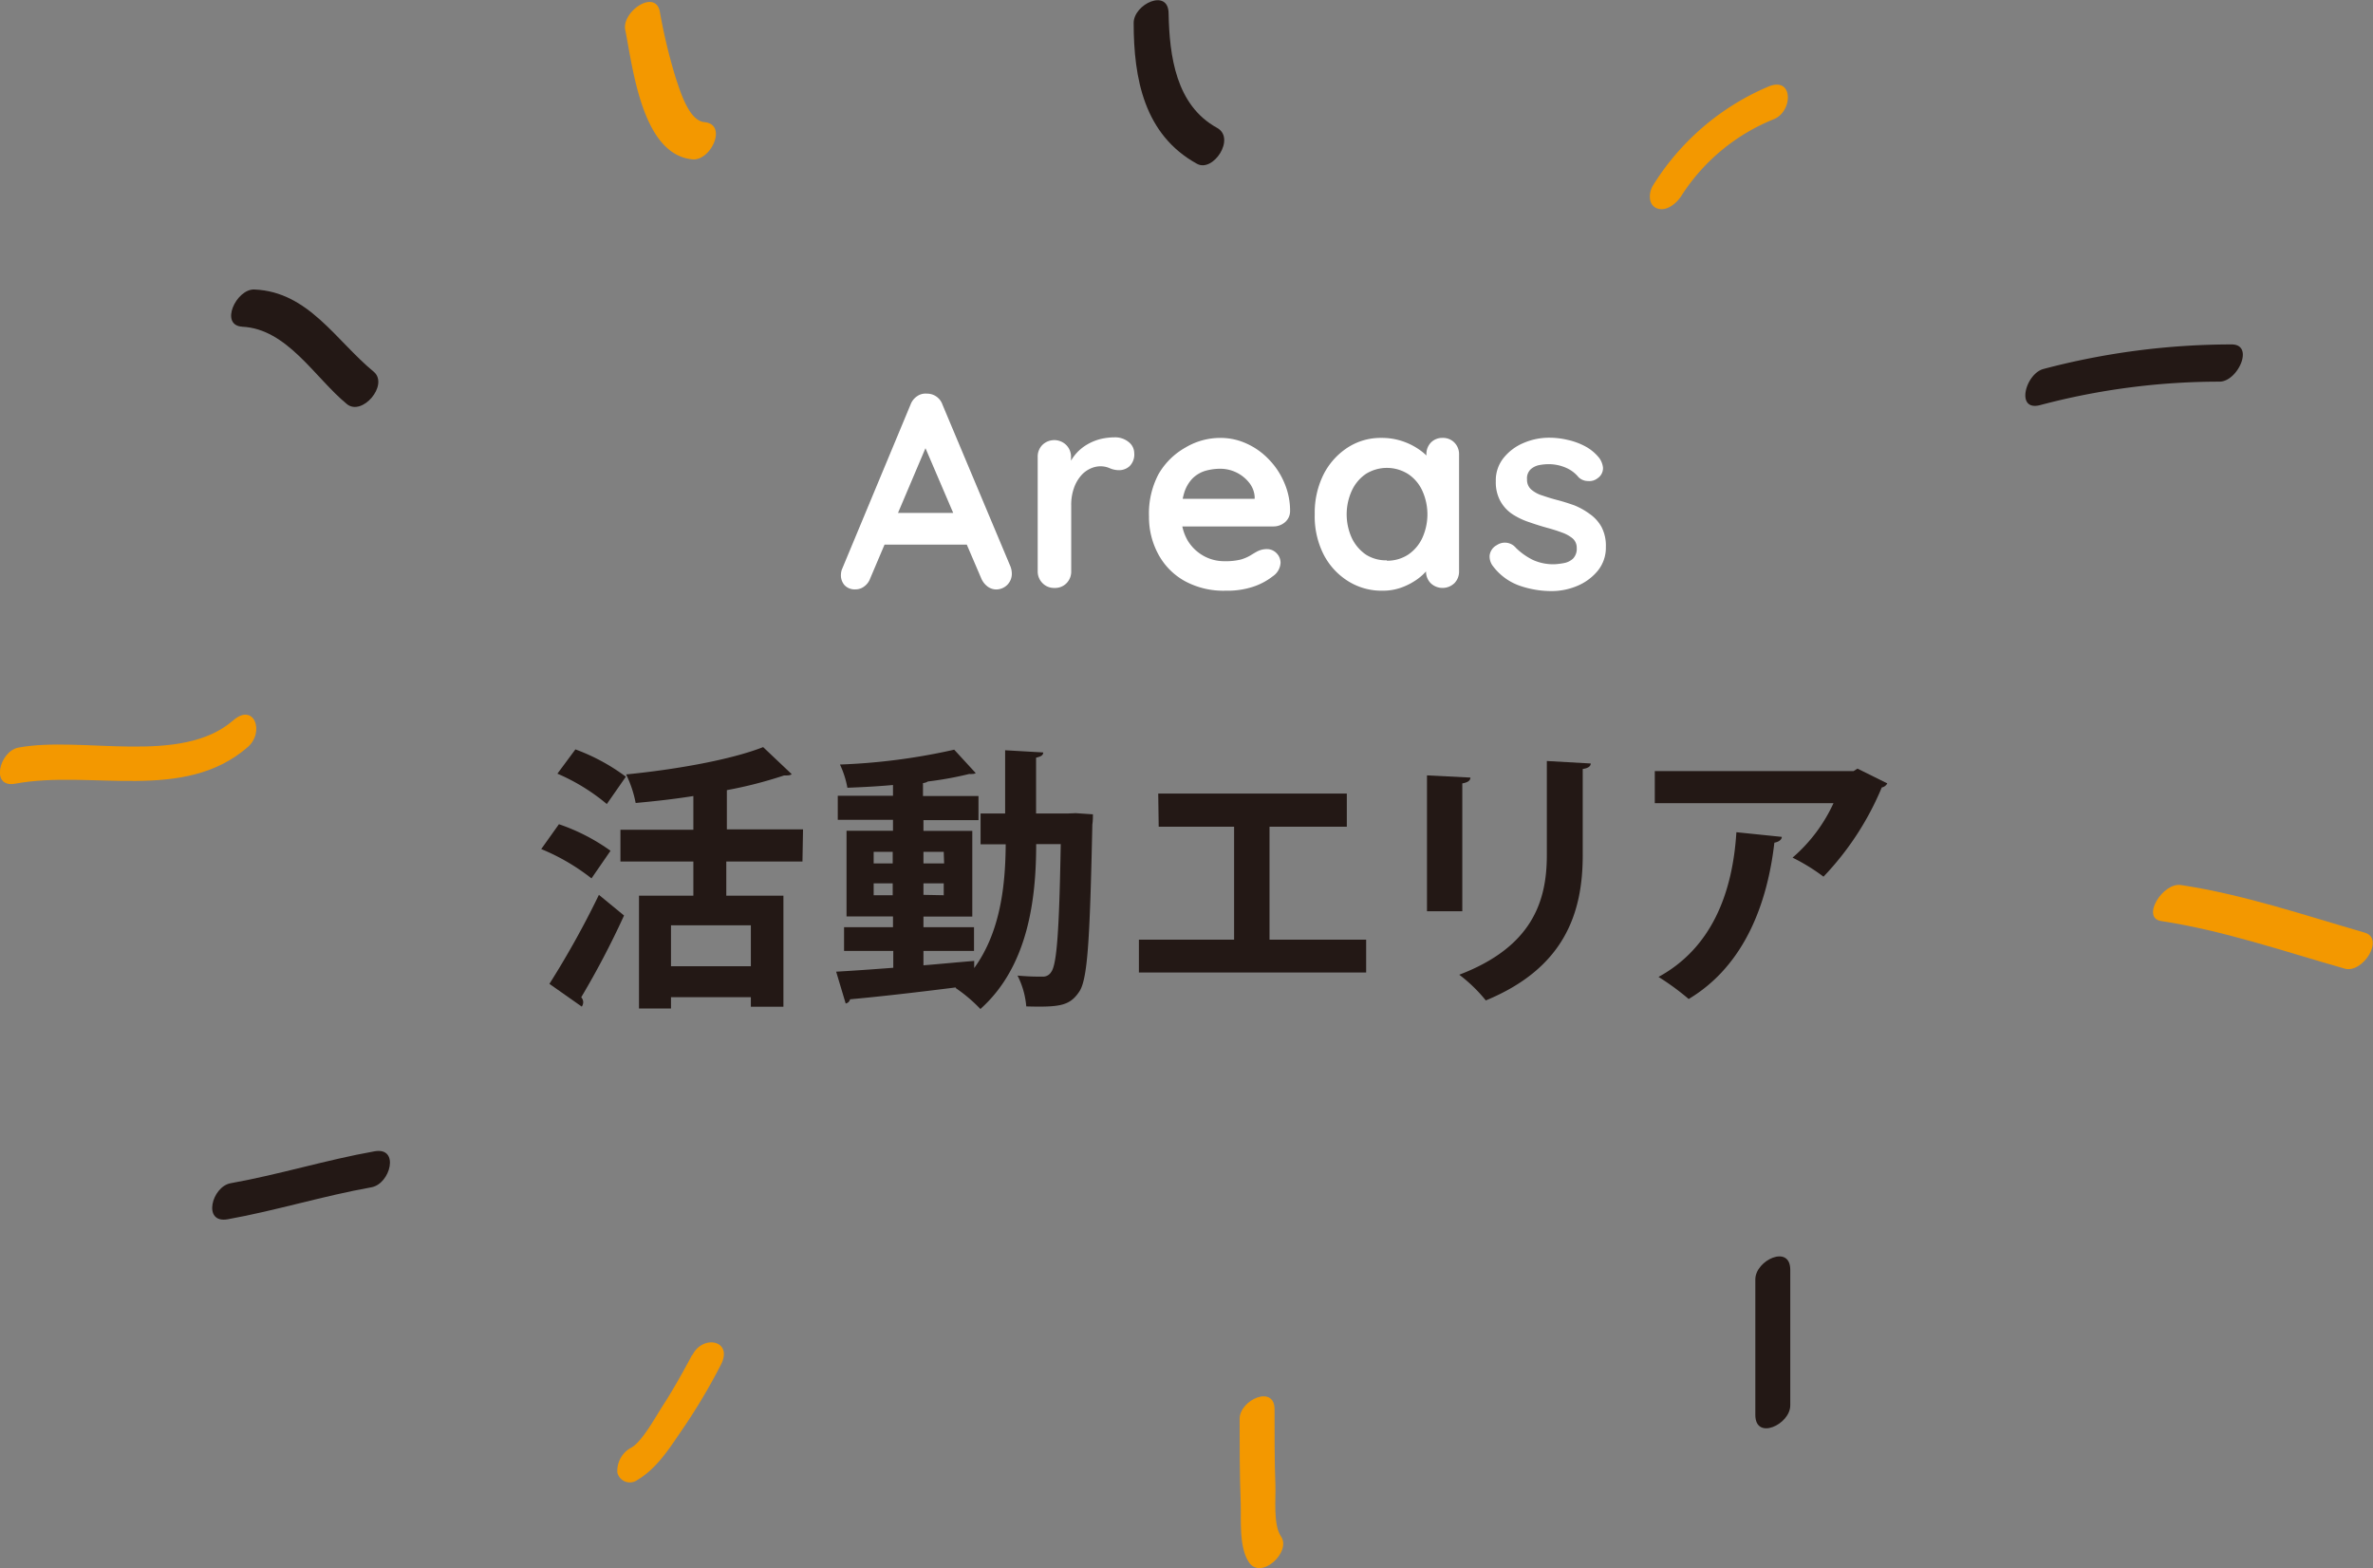 <svg xmlns="http://www.w3.org/2000/svg" viewBox="0 0 249.26 164.75"><rect x="0" y="0" width="249.26" height="164.75" fill="#808080" stroke="none"/><defs><style>.cls-1{fill:#fff;}.cls-2{fill:#231815;}.cls-3{fill:#f39800;}</style></defs><g id="レイヤー_2" data-name="レイヤー 2"><g id="レイヤー_1-2" data-name="レイヤー 1"><path class="cls-1" d="M97.67,46,91.41,60.75a1.78,1.78,0,0,1-.63.85,1.47,1.47,0,0,1-.91.31,1.46,1.46,0,0,1-1.16-.44,1.57,1.57,0,0,1-.38-1.07,1.86,1.86,0,0,1,.09-.55l7.22-17.34a1.83,1.83,0,0,1,.71-.9,1.52,1.52,0,0,1,1-.26A1.71,1.71,0,0,1,99,42.51l7.14,17a2.12,2.12,0,0,1,.14.7,1.64,1.64,0,0,1-.5,1.25,1.66,1.66,0,0,1-1.12.46,1.53,1.53,0,0,1-.94-.32,2.1,2.1,0,0,1-.66-.87L96.83,46.19ZM92.3,57.21l1.6-3.33h7.83l.55,3.33Z"/><path class="cls-1" d="M110.76,61.76a1.67,1.67,0,0,1-1.25-.5A1.73,1.73,0,0,1,109,60V48a1.73,1.73,0,0,1,.49-1.26,1.79,1.79,0,0,1,2.5,0A1.73,1.73,0,0,1,112.5,48v2.72l-.2-1.94a4.72,4.72,0,0,1,.82-1.23,4.77,4.77,0,0,1,1.15-.9,5.36,5.36,0,0,1,1.36-.54,6.59,6.59,0,0,1,1.45-.17,2.23,2.23,0,0,1,1.47.49,1.49,1.49,0,0,1,.59,1.16,1.72,1.72,0,0,1-.49,1.38,1.63,1.63,0,0,1-1.07.42,2.48,2.48,0,0,1-1-.2,2.43,2.43,0,0,0-1-.21,2.57,2.57,0,0,0-1.06.25,2.84,2.84,0,0,0-1,.77,4,4,0,0,0-.72,1.29,5.22,5.22,0,0,0-.28,1.81V60a1.73,1.73,0,0,1-.49,1.26A1.67,1.67,0,0,1,110.76,61.76Z"/><path class="cls-1" d="M128.75,62.05a8.5,8.5,0,0,1-4.28-1,7,7,0,0,1-2.78-2.79,8.18,8.18,0,0,1-1-4,8.85,8.85,0,0,1,1-4.45A7.5,7.5,0,0,1,124.54,47a7.13,7.13,0,0,1,3.63-1,6.54,6.54,0,0,1,2.8.61,7.39,7.39,0,0,1,2.33,1.67,7.84,7.84,0,0,1,1.61,2.45,7.34,7.34,0,0,1,.6,3,1.53,1.53,0,0,1-.55,1.14,1.86,1.86,0,0,1-1.22.43H122.66l-.87-2.9h10.64l-.64.58v-.78a2.63,2.63,0,0,0-.59-1.51,3.88,3.88,0,0,0-3-1.45,5.73,5.73,0,0,0-1.63.23,3.26,3.26,0,0,0-1.3.78,3.75,3.75,0,0,0-.87,1.48,7.45,7.45,0,0,0-.32,2.35,5.14,5.14,0,0,0,.65,2.66,4.53,4.53,0,0,0,1.69,1.65,4.41,4.41,0,0,0,2.19.56,6.63,6.63,0,0,0,1.71-.17,4.39,4.39,0,0,0,1-.42c.26-.16.49-.3.71-.42a2.21,2.21,0,0,1,1-.26,1.4,1.4,0,0,1,1.06.43,1.42,1.42,0,0,1,.42,1,1.82,1.82,0,0,1-.81,1.42,6.83,6.83,0,0,1-2.12,1.12A8.63,8.63,0,0,1,128.75,62.05Z"/><path class="cls-1" d="M151.53,46a1.67,1.67,0,0,1,1.24.49,1.73,1.73,0,0,1,.49,1.28V60a1.73,1.73,0,0,1-.49,1.26,1.8,1.8,0,0,1-2.49,0,1.73,1.73,0,0,1-.49-1.26V58.57l.63.27a1.62,1.62,0,0,1-.4.91,5.6,5.6,0,0,1-1.1,1.06,6.9,6.9,0,0,1-1.64.88,5.7,5.7,0,0,1-2.05.36,6.59,6.59,0,0,1-3.62-1A7.15,7.15,0,0,1,139,58.18,8.86,8.86,0,0,1,138.1,54a9,9,0,0,1,.94-4.19A7.3,7.3,0,0,1,141.58,47a6.35,6.35,0,0,1,3.54-1,6.75,6.75,0,0,1,2.29.38,7,7,0,0,1,1.81.95,5.54,5.54,0,0,1,1.19,1.18,1.85,1.85,0,0,1,.42,1l-1,.38V47.73a1.73,1.73,0,0,1,.49-1.26A1.66,1.66,0,0,1,151.53,46Zm-5.86,12.9a4,4,0,0,0,2.23-.63,4.29,4.29,0,0,0,1.49-1.74,6,6,0,0,0,0-5,4.16,4.16,0,0,0-1.49-1.74,4.17,4.17,0,0,0-4.44,0A4.31,4.31,0,0,0,142,51.53a6,6,0,0,0,0,5,4.44,4.44,0,0,0,1.49,1.74A3.94,3.94,0,0,0,145.67,58.86Z"/><path class="cls-1" d="M156.74,59.36a1.65,1.65,0,0,1-.27-1,1.42,1.42,0,0,1,.76-1.1,1.5,1.5,0,0,1,2,.29A6.87,6.87,0,0,0,161,58.81a5.16,5.16,0,0,0,2.32.46,7.53,7.53,0,0,0,1-.13,1.88,1.88,0,0,0,.91-.46,1.48,1.48,0,0,0,.39-1.12,1.29,1.29,0,0,0-.43-1,3.67,3.67,0,0,0-1.15-.63c-.47-.18-1-.34-1.58-.5s-1.21-.36-1.84-.58a7.65,7.65,0,0,1-1.73-.82,4,4,0,0,1-1.27-1.35,4.13,4.13,0,0,1-.5-2.12,3.75,3.75,0,0,1,.82-2.46,5.29,5.29,0,0,1,2.1-1.57,6.77,6.77,0,0,1,2.71-.55,8.36,8.36,0,0,1,1.88.22,7.15,7.15,0,0,1,1.89.69A4.73,4.73,0,0,1,168,48.13a2.11,2.11,0,0,1,.38,1,1.27,1.27,0,0,1-.56,1.1,1.38,1.38,0,0,1-1,.3,1.44,1.44,0,0,1-1-.39,3.47,3.47,0,0,0-1.32-1,4.54,4.54,0,0,0-1.9-.38,5.48,5.48,0,0,0-.94.1,1.88,1.88,0,0,0-.88.44,1.31,1.31,0,0,0-.38,1.06,1.34,1.34,0,0,0,.43,1.05,3.15,3.15,0,0,0,1.18.64c.49.17,1,.33,1.58.48s1.17.34,1.77.55A7.53,7.53,0,0,1,167,54a4.06,4.06,0,0,1,1.22,1.35,4.24,4.24,0,0,1,.46,2.1,3.83,3.83,0,0,1-.87,2.53,5.57,5.57,0,0,1-2.17,1.58,6.91,6.91,0,0,1-2.67.53,10.26,10.26,0,0,1-3.42-.59A6,6,0,0,1,156.74,59.36Z"/><path class="cls-2" d="M58.71,86.58a20.72,20.72,0,0,1,5.42,2.79l-2,2.9a22.08,22.08,0,0,0-5.28-3.08Zm-1,16.77A94.62,94.62,0,0,0,62.91,94l2.64,2.17a89.64,89.64,0,0,1-4.5,8.59.78.78,0,0,1,.21.52.84.84,0,0,1-.15.46Zm2.73-24.63a20.89,20.89,0,0,1,5.3,2.87l-2,2.87a20.85,20.85,0,0,0-5.19-3.19ZM84.29,90.5h-8v3.59h6v11.66H78.87v-1H70.48v1.19H67.12V94.09h5.71V90.5H65.17V87.16h7.66V83.62c-2,.32-4.09.55-6.06.73a12,12,0,0,0-1-3c5.26-.52,11-1.54,14.39-2.87l3,2.84c-.17.14-.38.14-.81.14a44.9,44.9,0,0,1-6,1.54v4.12h8Zm-5.42,11v-4.3H70.48v4.3Z"/><path class="cls-2" d="M113,85.42l1.8.12c0,.26,0,.69-.06,1.07-.26,12.1-.49,16.3-1.39,17.58-1,1.48-2.06,1.62-5.55,1.53a8.73,8.73,0,0,0-.92-3.24,25.58,25.58,0,0,0,2.61.11,1,1,0,0,0,.93-.49c.58-.78.84-4.18,1-13.43h-2.58c0,5.68-.81,12.82-5.86,17.32a16,16,0,0,0-2.61-2.21l.06-.06c-4.18.53-8.33,1-11.14,1.25a.56.56,0,0,1-.46.44l-1-3.34c1.6-.09,3.65-.23,6-.41V99.89H88.66V97.4H93.8V96.27H88.92v-9H93.8V86.12H88V83.59H93.8V82.46c-1.63.15-3.25.23-4.79.29a9.75,9.75,0,0,0-.78-2.44,65,65,0,0,0,12-1.56l2.26,2.46a.67.67,0,0,1-.38.09,1.06,1.06,0,0,1-.29,0,36.15,36.15,0,0,1-4.35.79,1.22,1.22,0,0,1-.52.17v1.36h5.83v2.53H97v1.13h5.13v9H97V97.4h5.31v2.49H97v1.51c1.77-.14,3.57-.32,5.33-.46v.75c2.85-3.91,3.28-9,3.31-13H103V85.45h2.58V78.81l4,.23c0,.29-.23.43-.75.55v5.86h3.42ZM91.77,89.48V90.7h2V89.48Zm0,4.56h2V92.79h-2Zm7.36-4.56H97V90.7h2.17Zm0,4.56V92.79H97V94Z"/><path class="cls-2" d="M121.66,83.36h19.81v3.48h-8.12V98.71H143.5v3.45H119.63V98.71h10V86.84h-7.92Z"/><path class="cls-2" d="M149.89,95.72V81.45l4.56.23c0,.32-.29.52-.85.61V95.72Zm17.2-15.52c0,.29-.26.49-.84.58v9.08c0,6.15-2,11.86-10.18,15.23a16,16,0,0,0-2.79-2.7c7.69-2.93,9.2-7.75,9.2-12.56V79.94Z"/><path class="cls-2" d="M198.24,82.29a.82.82,0,0,1-.58.43,30.51,30.51,0,0,1-6.12,9.37,20.34,20.34,0,0,0-3.25-2,16.74,16.74,0,0,0,4.3-5.72H173.82V81H194.7l.41-.26Zm-11.08,5.62c0,.29-.32.53-.78.61-.73,6.36-3.13,12.91-9,16.42a27,27,0,0,0-3.17-2.32c5.51-3,7.78-8.7,8.18-15.2Z"/><path class="cls-3" d="M65.68,3.16c.8,4,1.77,13.09,7.06,13.58,1.93.18,3.73-3.68,1.25-3.91-1.66-.15-2.57-3.36-3-4.61a57.49,57.49,0,0,1-1.68-7c-.49-2.42-4,0-3.64,1.91Z"/><path class="cls-2" d="M119.08,2.39c0,5.88,1.11,11.77,6.66,14.82,1.69.93,4.09-2.68,2.1-3.78-4.32-2.37-5-7.54-5.09-12,0-2.72-3.69-1-3.67,1Z"/><path class="cls-3" d="M176.65,20.51a20.7,20.7,0,0,1,9.7-8c2-.84,2.05-4.53-.61-3.41A26.33,26.33,0,0,0,173.62,19.5c-.45.74-.53,2.06.47,2.4s2.06-.57,2.56-1.39Z"/><path class="cls-2" d="M214.31,42.55a73.39,73.39,0,0,1,18.83-2.46c1.92,0,3.71-3.93,1.25-3.91a77.47,77.47,0,0,0-19.75,2.58c-1.9.52-2.95,4.5-.33,3.79Z"/><path class="cls-3" d="M227,96.75c6.58,1,12.91,3.19,19.29,5,1.9.54,4.23-3.17,2.1-3.78-6.38-1.85-12.71-4-19.29-5-1.94-.3-4.21,3.45-2.1,3.78Z"/><path class="cls-2" d="M184.38,134.37v14.26c0,2.72,3.67,1,3.67-1V133.39c0-2.73-3.67-1-3.67,1Z"/><path class="cls-3" d="M130.21,149c0,2.91,0,5.82.11,8.73.07,1.82-.22,4.8.88,6.4,1.29,1.86,4.47-1.12,3.36-2.73-.84-1.21-.54-4-.59-5.35-.1-2.68-.09-5.36-.09-8s-3.67-1-3.67,1Z"/><path class="cls-3" d="M72.7,142.33c-1,1.87-2,3.67-3.15,5.44-.78,1.23-2.1,3.62-3.19,4.27a2.76,2.76,0,0,0-1.51,2.66,1.35,1.35,0,0,0,2.12.75c1.87-1.11,3.15-3,4.36-4.79a64.38,64.38,0,0,0,4.4-7.31c1.31-2.58-1.93-3.19-3-1Z"/><path class="cls-2" d="M23.91,128.08c5.08-.91,10-2.45,15.1-3.36,2-.35,3-4.26.33-3.78-5.08.9-10,2.44-15.1,3.35-2,.35-3,4.26-.33,3.79Z"/><path class="cls-3" d="M1.61,82.32c8-1.48,17.7,2,24.41-3.84,1.82-1.58.67-4.72-1.52-2.81C19,80.45,8.68,77.28,1.94,78.53c-2,.37-3,4.29-.33,3.79Z"/><path class="cls-2" d="M25.43,34.32c4.73.21,7.64,5.36,11,8.12,1.6,1.33,4.43-2,2.84-3.38-4-3.29-6.87-8.41-12.54-8.65-1.92-.09-3.72,3.8-1.25,3.91Z"/></g></g></svg>